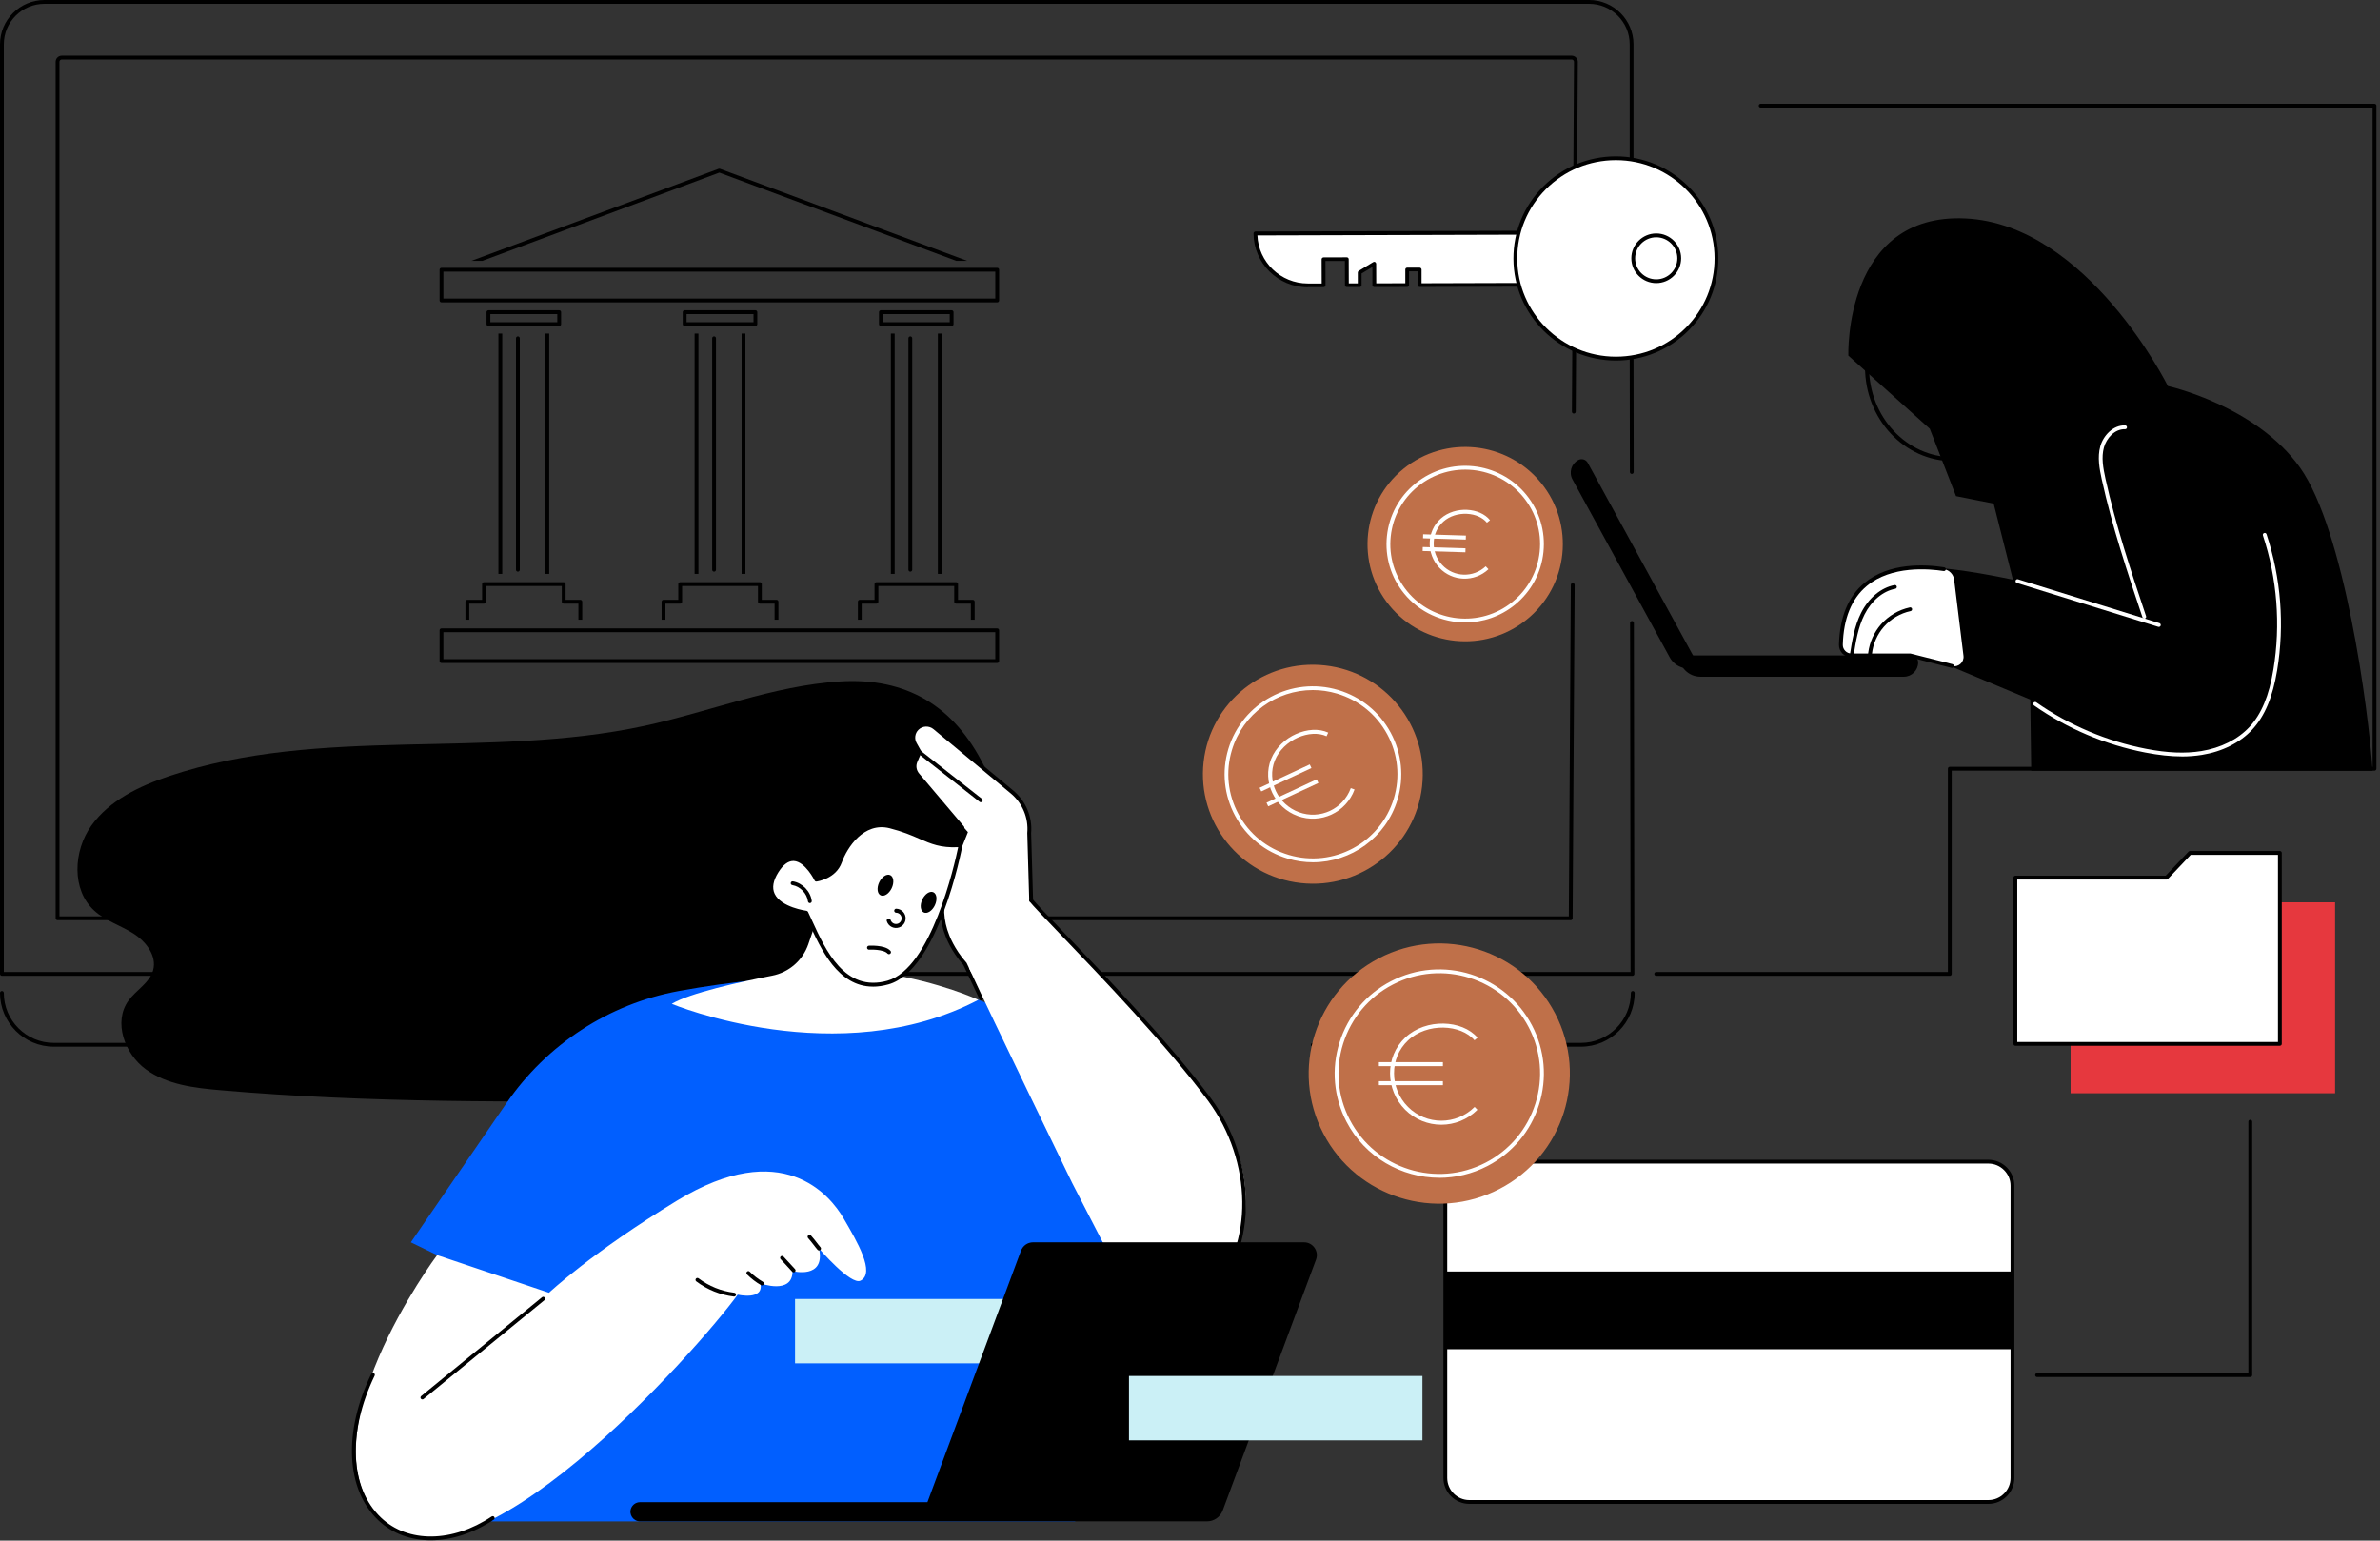 <svg xmlns="http://www.w3.org/2000/svg" width="624" height="404" viewBox="0 0 624 404" fill="none"><rect x="0" y="0" width="624" height="404" fill="#333333" stroke="none"/><g clip-path="url(#clip0_1285_10574)"><path d="M84.39 274.48H14.1C6.33 274.48 0 268.15 0 260.38C0 260.1 0.22 259.88 0.5 259.88C0.78 259.88 1 260.1 1 260.38C1 267.6 6.88 273.48 14.1 273.48H84.39C84.67 273.48 84.89 273.7 84.89 273.98C84.89 274.26 84.67 274.48 84.39 274.48Z" fill="black"></path><path d="M414.489 274.48H344.199C343.919 274.48 343.699 274.26 343.699 273.98C343.699 273.7 343.919 273.48 344.199 273.48H414.489C421.709 273.48 427.589 267.6 427.589 260.38C427.589 260.1 427.809 259.88 428.089 259.88C428.369 259.88 428.589 260.1 428.589 260.38C428.589 268.16 422.269 274.48 414.489 274.48Z" fill="black"></path><path d="M428.01 255.89H0.5C0.22 255.89 0 255.67 0 255.39V11.61C0 5.21 5.23 0 11.65 0H416.63C423.05 0 428.28 5.21 428.28 11.61V90.99L428.33 123.78C428.33 124.06 428.11 124.28 427.83 124.28C427.55 124.28 427.33 124.06 427.33 123.78L427.28 90.99V11.61C427.28 5.76 422.5 1 416.63 1H11.65C5.78 1 1 5.76 1 11.61V254.89H427.51L427.38 163.36C427.38 163.08 427.6 162.86 427.88 162.86C428.16 162.86 428.38 163.08 428.38 163.36L428.51 255.39C428.51 255.52 428.46 255.65 428.36 255.74C428.26 255.83 428.14 255.89 428.01 255.89Z" fill="black"></path><path d="M411.82 241.3H15.09C14.81 241.3 14.59 241.08 14.59 240.8V16.21C14.59 15.32 15.31 14.6 16.21 14.6H412.06C412.95 14.6 413.68 15.32 413.68 16.21L413.13 107.95C413.13 108.23 412.9 108.45 412.63 108.45C412.35 108.45 412.13 108.22 412.13 107.95L412.68 16.21C412.68 15.88 412.4 15.6 412.06 15.6H16.21C15.87 15.6 15.59 15.87 15.59 16.21V240.3H411.32L411.85 153.38C411.85 153.1 412.08 152.88 412.35 152.88C412.63 152.88 412.85 153.11 412.85 153.38L412.32 240.8C412.32 241.08 412.09 241.3 411.82 241.3Z" fill="black"></path><path d="M261.44 79.29H115.75C115.47 79.29 115.25 79.07 115.25 78.79V70.73C115.25 70.45 115.47 70.23 115.75 70.23H261.45C261.73 70.23 261.95 70.45 261.95 70.73V78.79C261.95 79.07 261.73 79.29 261.45 79.29H261.44ZM116.25 78.29H260.95V71.23H116.25V78.29Z" fill="black"></path><path d="M261.44 173.85H115.75C115.47 173.85 115.25 173.63 115.25 173.35V165.29C115.25 165.01 115.47 164.79 115.75 164.79H261.45C261.73 164.79 261.95 165.01 261.95 165.29V173.35C261.95 173.63 261.73 173.85 261.45 173.85H261.44ZM116.25 172.85H260.95V165.79H116.25V172.85Z" fill="black"></path><path d="M126.482 68.4L188.592 45.27L250.702 68.4H253.572L188.762 44.27C188.652 44.23 188.522 44.23 188.412 44.27L123.602 68.4H126.472H126.482Z" fill="black"></path><path d="M239.989 225.2C249.229 225.78 252.759 225.45 257.789 217.71C261.249 212.4 260.819 206.54 258.009 200.86C250.259 185.19 237.649 177.58 220.149 178.7C202.649 179.82 186.089 186.65 168.949 190.35C127.979 199.21 84.009 190.19 44.289 203.54C36.539 206.15 28.709 209.86 23.959 216.5C19.209 223.14 18.709 233.36 24.759 238.84C27.679 241.48 31.599 242.68 34.929 244.77C38.259 246.87 41.189 250.65 40.149 254.43C39.229 257.76 35.709 259.59 33.689 262.39C29.649 267.97 32.659 276.35 38.229 280.41C43.799 284.47 51.029 285.31 57.909 285.9C96.649 289.26 135.599 288.98 174.489 288.71C181.619 288.66 188.769 288.6 195.859 287.73C200.569 287.15 208.589 286.81 211.899 282.84C215.329 278.73 216.809 271.78 218.959 266.94C221.929 260.24 225.059 253.61 228.329 247.05C232.019 239.66 235.909 232.38 239.979 225.19L239.989 225.2Z" fill="black"></path><path d="M240.591 203.16L253.781 218.21L247.771 233.2C246.231 238.61 247.191 244.43 250.391 249.07C255.001 255.75 260.051 262.33 261.141 263.69C262.661 264.1 282.911 249.74 282.911 249.74L270.361 236.12L269.851 218.53C270.221 214.41 268.541 210.38 265.351 207.73L245.101 190.89C243.741 189.73 241.711 189.81 240.441 191.08C239.371 192.16 239.151 193.81 239.891 195.13L241.091 197.27L240.061 199.65C239.551 200.83 239.761 202.2 240.591 203.18V203.16Z" fill="white"></path><path d="M257.281 262.37C257.091 262.37 256.911 262.26 256.831 262.08L252.591 253.07C249.271 249.34 247.991 245.7 247.931 245.55C246.341 241.61 246.111 237.16 247.281 233.06L251.811 217.19L240.211 203.48C239.251 202.34 239.021 200.79 239.601 199.42L240.531 197.27L239.451 195.34C238.601 193.83 238.871 191.92 240.081 190.69C241.521 189.24 243.861 189.15 245.421 190.47L265.671 207.31C268.971 210.06 270.721 214.24 270.351 218.51L270.861 236.07C270.861 236.35 270.651 236.58 270.371 236.58C270.371 236.58 270.371 236.58 270.351 236.58C270.081 236.58 269.861 236.37 269.851 236.09L269.341 218.5C269.341 218.5 269.341 218.46 269.341 218.44C269.691 214.49 268.081 210.61 265.021 208.07L244.771 191.23C243.611 190.24 241.861 190.31 240.791 191.39C239.881 192.3 239.691 193.72 240.321 194.84L241.521 196.98C241.601 197.12 241.601 197.28 241.541 197.42L240.511 199.8C240.071 200.81 240.251 201.97 240.961 202.81L252.731 216.72C252.841 216.85 252.871 217.02 252.831 217.18L248.231 233.3C247.121 237.19 247.341 241.41 248.861 245.17C248.881 245.23 250.161 248.84 253.371 252.43C253.401 252.47 253.431 252.51 253.451 252.55L257.721 261.63C257.841 261.88 257.731 262.18 257.481 262.3C257.411 262.33 257.341 262.35 257.271 262.35L257.281 262.37Z" fill="black"></path><path d="M257.141 210.37C257.031 210.37 256.921 210.34 256.831 210.26L240.771 197.64C240.551 197.47 240.521 197.15 240.691 196.94C240.861 196.72 241.171 196.68 241.391 196.86L257.451 209.48C257.671 209.65 257.701 209.97 257.531 210.18C257.431 210.31 257.281 210.37 257.141 210.37Z" fill="black"></path><path d="M296.001 300.45C296.001 300.45 286.271 289.01 277.291 277.3C269.861 267.61 258.821 261.35 246.671 259.89C239.661 259.05 230.931 256.02 220.921 255.89C207.391 255.71 191.681 257.36 177.911 259.89C159.571 263.27 143.371 273.88 132.831 289.22L107.711 325.78L136.191 339.62L128.821 398.96H281.891L296.011 300.46L296.001 300.45Z" fill="#015FFF"></path><path d="M254.039 253.8C260.219 267.25 281.109 310.22 281.109 310.22L298.419 343.83C327.739 340.79 334.589 311.99 317.109 288.33C302.549 268.63 280.989 248.2 278.089 244.49L254.039 253.8Z" fill="white"></path><path d="M280.837 243.81C280.677 243.6 280.517 243.4 280.367 243.2L280.837 243.81Z" fill="white"></path><path d="M317.638 339.7C317.518 339.7 317.388 339.66 317.298 339.57C317.098 339.38 317.088 339.07 317.278 338.86C328.728 326.61 328.478 304.55 316.708 288.63C306.228 274.45 288.368 255.81 277.688 244.67C273.678 240.49 270.788 237.47 269.958 236.42C269.788 236.2 269.828 235.89 270.038 235.72C270.258 235.55 270.568 235.59 270.738 235.8C271.538 236.81 274.418 239.82 278.398 243.98C289.088 255.14 306.978 273.81 317.498 288.04C329.538 304.34 329.758 326.96 317.998 339.55C317.898 339.66 317.768 339.71 317.628 339.71L317.638 339.7Z" fill="black"></path><path d="M143.95 339.01L114.61 329.13C114.61 329.13 78.45 377.55 100.32 398.93C123.14 421.25 182.64 354.32 193.42 339.5C193.42 339.5 200.36 341.11 199.37 336.54C199.37 336.54 207.8 339.63 207.8 333.33C207.8 333.33 216.47 335.57 214.74 327.41C214.74 327.41 223.07 337.13 225.63 335.83C229.56 333.84 224.78 325.67 221.18 319.5C217.59 313.33 205.09 298.06 177.56 314.81C155.12 328.47 143.94 339 143.94 339L143.95 339.01Z" fill="white"></path><path d="M112.941 403.91C107.701 403.91 102.871 402.18 99.211 398.7C90.701 390.62 89.951 375.55 97.321 360.32C97.441 360.07 97.741 359.97 97.991 360.09C98.241 360.21 98.341 360.51 98.221 360.76C91.051 375.6 91.711 390.21 99.901 397.98C106.951 404.67 118.611 404.55 128.911 397.67C129.141 397.52 129.451 397.58 129.601 397.81C129.751 398.04 129.691 398.35 129.461 398.5C124.061 402.11 118.281 403.91 112.931 403.91H112.941Z" fill="black"></path><path d="M110.742 366.98C110.602 366.98 110.452 366.92 110.352 366.8C110.182 366.59 110.212 366.27 110.422 366.1L142.112 340.18C142.322 340 142.642 340.04 142.812 340.25C142.982 340.46 142.952 340.78 142.742 340.95L111.052 366.87C110.962 366.95 110.852 366.98 110.732 366.98H110.742Z" fill="black"></path><path d="M192.469 340C192.469 340 192.429 340 192.409 340C188.829 339.57 185.419 338.19 182.549 336.02C182.329 335.85 182.289 335.54 182.449 335.32C182.619 335.1 182.929 335.06 183.149 335.22C185.879 337.29 189.119 338.59 192.529 339C192.799 339.03 192.999 339.28 192.969 339.56C192.939 339.81 192.719 340 192.469 340Z" fill="black"></path><path d="M199.789 337.09C199.699 337.09 199.619 337.07 199.539 337.02C198.199 336.24 196.949 335.29 195.849 334.19C195.649 334 195.649 333.68 195.849 333.48C196.039 333.28 196.359 333.28 196.559 333.48C197.599 334.51 198.779 335.41 200.049 336.15C200.289 336.29 200.369 336.6 200.229 336.83C200.139 336.99 199.969 337.08 199.799 337.08L199.789 337.09Z" fill="black"></path><path d="M208.081 333.65C207.951 333.65 207.811 333.6 207.711 333.49L204.671 330.19C204.481 329.99 204.501 329.67 204.701 329.48C204.901 329.29 205.221 329.31 205.411 329.51L208.451 332.81C208.641 333.01 208.621 333.33 208.421 333.52C208.321 333.61 208.201 333.65 208.081 333.65Z" fill="black"></path><path d="M214.739 327.91C214.599 327.91 214.459 327.85 214.359 327.74C213.929 327.25 213.599 326.81 213.279 326.39C212.879 325.87 212.469 325.34 211.869 324.66C211.689 324.45 211.699 324.14 211.909 323.95C212.119 323.77 212.429 323.78 212.619 323.99C213.249 324.69 213.669 325.24 214.079 325.77C214.409 326.2 214.719 326.61 215.129 327.08C215.309 327.29 215.289 327.6 215.079 327.79C214.989 327.87 214.869 327.91 214.749 327.91H214.739Z" fill="black"></path><path d="M214.739 239.39L211.939 247.58C210.489 251.83 206.869 254.99 202.449 255.85C194.099 257.48 180.799 260.4 176.129 263.25C176.129 263.25 219.819 281.41 256.519 262.19C256.519 262.19 246.659 257.56 231.679 255.21C231.679 255.21 223.009 238.18 214.739 239.38V239.39Z" fill="white"></path><path d="M251.839 221.62C251.839 221.62 245.719 254 232.809 257.64C219.899 261.29 214.859 246.46 211.399 239.32C211.399 239.32 197.899 237.6 203.669 228.46C208.899 220.16 214.029 230.66 214.029 230.66C214.029 230.66 218.789 230.04 220.249 225.98C221.699 221.92 226.219 214.89 233.389 216.7C242.329 218.96 243.809 222.17 251.859 221.61L251.839 221.62Z" fill="white"></path><path d="M228.869 258.73C219.699 258.73 215.189 248.84 212.079 242.01C211.719 241.22 211.379 240.47 211.049 239.79C209.699 239.58 203.919 238.47 202.199 234.82C201.309 232.93 201.659 230.71 203.229 228.21C204.719 225.84 206.359 224.7 208.169 224.79C211.269 224.96 213.639 228.91 214.289 230.12C215.359 229.89 218.649 228.94 219.759 225.83C221.239 221.69 226.009 214.34 233.489 216.23C236.999 217.12 239.349 218.14 241.419 219.04C244.659 220.45 246.989 221.47 251.799 221.13C251.959 221.12 252.109 221.18 252.209 221.3C252.309 221.42 252.359 221.57 252.329 221.73C252.079 223.06 245.999 254.45 232.939 258.14C231.489 258.55 230.139 258.74 228.869 258.74V258.73ZM207.969 225.78C206.629 225.78 205.319 226.77 204.079 228.74C202.699 230.93 202.369 232.83 203.109 234.39C204.789 237.95 211.389 238.83 211.459 238.84C211.629 238.86 211.769 238.97 211.849 239.12C212.209 239.87 212.599 240.71 212.999 241.6C216.399 249.05 221.519 260.32 232.669 257.17C244.159 253.93 250.279 226.68 251.219 222.16C246.599 222.37 244.119 221.3 241.029 219.95C238.989 219.06 236.679 218.06 233.249 217.19C226.469 215.48 222.079 222.31 220.709 226.16C219.169 230.46 214.299 231.14 214.089 231.17C213.879 231.2 213.669 231.09 213.579 230.89C213.559 230.84 211.129 225.94 208.129 225.78C208.079 225.78 208.029 225.78 207.979 225.78H207.969Z" fill="black"></path><path d="M212.34 236.82C212.09 236.82 211.88 236.63 211.84 236.38C211.58 234.29 209.82 232.45 207.73 232.1C207.46 232.05 207.271 231.8 207.321 231.53C207.361 231.26 207.62 231.07 207.89 231.12C210.4 231.54 212.52 233.75 212.83 236.26C212.86 236.53 212.67 236.78 212.39 236.82C212.37 236.82 212.35 236.82 212.33 236.82H212.34Z" fill="black"></path><path d="M311.129 340.64H208.449V357.52H311.129V340.64Z" fill="#CBF0F6"></path><path d="M267.688 327.97L243.158 393.92H167.818C166.758 393.92 165.818 394.57 165.448 395.56C164.838 397.2 166.058 398.95 167.818 398.95H316.448C318.288 398.95 319.938 397.81 320.578 396.09L345.048 330.3C345.858 328.11 344.238 325.78 341.898 325.78H270.848C269.438 325.78 268.188 326.65 267.698 327.97H267.688Z" fill="black"></path><path d="M372.94 360.83H296V377.71H372.94V360.83Z" fill="#CBF0F6"></path><path d="M612.229 286.69H542.879V243.09H582.509L588.639 236.62H612.229V286.69Z" fill="#E6383E"></path><path d="M597.748 273.74H528.398V230.14H568.018L574.158 223.67H597.748V273.74Z" fill="white"></path><path d="M597.748 274.24H528.398C528.118 274.24 527.898 274.02 527.898 273.74V230.14C527.898 229.86 528.118 229.64 528.398 229.64H567.808L573.798 223.32C573.888 223.22 574.028 223.16 574.158 223.16H597.748C598.028 223.16 598.248 223.38 598.248 223.66V273.73C598.248 274.01 598.028 274.23 597.748 274.23V274.24ZM528.898 273.24H597.248V224.17H574.378L568.388 230.49C568.298 230.59 568.158 230.65 568.028 230.65H528.898V273.25V273.24Z" fill="black"></path><path d="M347.022 67.99L353.122 67.97L353.142 74.8H356.502V71.45L360.322 69.14L360.342 74.78L368.962 74.76V70.67H372.212V74.76L403.842 74.67L403.802 61.01L329.172 61.22C329.192 68.77 335.352 74.87 342.922 74.85H347.042L347.022 68.01V67.99Z" fill="white"></path><path d="M342.87 75.33C335.05 75.33 328.68 69 328.66 61.21C328.66 61.08 328.71 60.95 328.81 60.86C328.9 60.77 329.03 60.71 329.16 60.71L403.79 60.5C404.07 60.5 404.29 60.72 404.29 61L404.33 74.66C404.33 74.79 404.28 74.92 404.18 75.01C404.09 75.1 403.96 75.16 403.83 75.16L372.21 75.25C371.93 75.25 371.71 75.03 371.71 74.75V71.16H369.43V74.75C369.44 74.88 369.39 75.01 369.29 75.1C369.2 75.19 369.07 75.25 368.94 75.25L360.32 75.27C360.04 75.27 359.82 75.05 359.82 74.77V70.01L356.98 71.72V74.77C356.98 74.9 356.94 75.03 356.84 75.12C356.75 75.21 356.62 75.27 356.49 75.27H353.13C353 75.27 352.87 75.22 352.78 75.12C352.69 75.03 352.63 74.9 352.63 74.77L352.61 68.44H347.51L347.53 74.79C347.53 75.07 347.31 75.29 347.03 75.29H342.91C342.91 75.29 342.88 75.3 342.87 75.3V75.33ZM329.67 61.71C329.95 68.72 335.77 74.34 342.87 74.34H346.53L346.51 68C346.51 67.87 346.56 67.74 346.66 67.65C346.75 67.56 346.88 67.5 347.01 67.5L353.11 67.48C353.39 67.48 353.61 67.7 353.61 67.98L353.63 74.31H355.99V71.47C355.99 71.29 356.08 71.13 356.23 71.04L360.05 68.73C360.2 68.64 360.4 68.63 360.55 68.73C360.71 68.82 360.8 68.98 360.81 69.16L360.83 74.3L368.45 74.28V70.69C368.44 70.41 368.66 70.19 368.94 70.19H372.21C372.34 70.19 372.47 70.24 372.56 70.34C372.65 70.43 372.71 70.56 372.71 70.69V74.28L403.34 74.19L403.3 61.53L329.68 61.74L329.67 61.71Z" fill="black"></path><path d="M434.241 61.73C430.911 61.73 428.211 64.42 428.211 67.74C428.211 71.06 430.911 73.75 434.241 73.75C437.571 73.75 440.271 71.06 440.271 67.74C440.271 64.42 437.571 61.73 434.241 61.73ZM450.031 67.69C449.991 53.18 438.151 41.46 423.591 41.5C409.031 41.54 397.261 53.34 397.301 67.84C397.341 82.35 409.181 94.07 423.741 94.03C438.301 93.99 450.071 82.19 450.031 67.69Z" fill="white"></path><path d="M423.661 94.54C408.881 94.54 396.841 82.58 396.801 67.85C396.781 60.7 399.551 53.97 404.611 48.9C409.671 43.83 416.411 41.03 423.581 41.01H423.661C438.441 41.01 450.481 52.97 450.521 67.7C450.541 74.85 447.771 81.58 442.711 86.65C437.651 91.72 430.911 94.52 423.741 94.54H423.661ZM423.671 42H423.591C416.681 42.02 410.191 44.72 405.321 49.6C400.451 54.48 397.781 60.96 397.801 67.84C397.841 82.02 409.431 93.53 423.661 93.53H423.741C430.651 93.51 437.141 90.81 442.011 85.93C446.881 81.05 449.551 74.57 449.531 67.69C449.491 53.51 437.891 42 423.671 42ZM434.241 74.24C430.641 74.24 427.711 71.32 427.711 67.73C427.711 64.14 430.641 61.22 434.241 61.22C437.841 61.22 440.771 64.14 440.771 67.73C440.771 71.32 437.841 74.24 434.241 74.24ZM434.241 62.23C431.191 62.23 428.711 64.7 428.711 67.74C428.711 70.78 431.191 73.25 434.241 73.25C437.291 73.25 439.771 70.78 439.771 67.74C439.771 64.7 437.291 62.23 434.241 62.23Z" fill="black"></path><path d="M521.331 304.63H385.251C381.766 304.63 378.941 307.455 378.941 310.94V387.56C378.941 391.045 381.766 393.87 385.251 393.87H521.331C524.816 393.87 527.641 391.045 527.641 387.56V310.94C527.641 307.455 524.816 304.63 521.331 304.63Z" fill="white"></path><path d="M521.331 394.37H385.251C381.501 394.37 378.441 391.32 378.441 387.56V310.94C378.441 307.19 381.491 304.13 385.251 304.13H521.331C525.081 304.13 528.141 307.18 528.141 310.94V387.56C528.141 391.31 525.091 394.37 521.331 394.37ZM385.251 305.13C382.051 305.13 379.441 307.74 379.441 310.94V387.56C379.441 390.76 382.051 393.37 385.251 393.37H521.331C524.531 393.37 527.141 390.76 527.141 387.56V310.94C527.141 307.74 524.531 305.13 521.331 305.13H385.251Z" fill="black"></path><path d="M527.641 333.43H378.941V353.81H527.641V333.43Z" fill="black"></path><path d="M364.278 158.77C355.358 147.85 357.028 131.79 367.998 122.91C378.968 114.03 395.098 115.68 404.018 126.6C412.938 137.52 411.268 153.58 400.298 162.46C389.328 171.34 373.198 169.69 364.278 158.77Z" fill="#BF7049"></path><path d="M384.159 163.22C378.159 163.22 372.209 160.63 368.139 155.65C364.669 151.4 363.069 146.05 363.629 140.6C364.189 135.14 366.859 130.22 371.139 126.75C379.969 119.6 392.979 120.94 400.159 129.72C403.629 133.97 405.229 139.32 404.669 144.77C404.109 150.23 401.439 155.15 397.159 158.62C393.339 161.71 388.739 163.22 384.159 163.22ZM368.919 155.02C375.749 163.38 388.129 164.65 396.529 157.85C400.599 154.55 403.139 149.87 403.679 144.68C404.219 139.49 402.689 134.41 399.389 130.36C392.559 122 380.179 120.73 371.779 127.53C367.709 130.83 365.169 135.5 364.629 140.7C364.089 145.89 365.619 150.97 368.919 155.02Z" fill="white"></path><path d="M372.848 206.216C374.602 190.457 363.2 176.255 347.381 174.494C331.561 172.734 317.316 184.082 315.562 199.841C313.808 215.599 325.211 229.802 341.03 231.562C356.849 233.322 371.095 221.975 372.848 206.216Z" fill="#BF7049"></path><path d="M344.23 226.12C342.04 226.12 339.81 225.81 337.61 225.15C331.67 223.38 326.78 219.41 323.84 213.96C320.92 208.54 320.28 202.32 322.04 196.43C325.69 184.24 338.61 177.29 350.85 180.94C356.79 182.71 361.68 186.68 364.62 192.13C367.54 197.55 368.18 203.77 366.42 209.66C363.43 219.65 354.2 226.12 344.24 226.12H344.23ZM344.21 180.96C334.67 180.96 325.85 187.15 322.98 196.71C321.29 202.34 321.9 208.3 324.7 213.48C327.51 218.69 332.19 222.49 337.88 224.18C349.59 227.67 361.95 221.02 365.45 209.36C367.14 203.73 366.53 197.77 363.73 192.59C360.92 187.38 356.24 183.58 350.55 181.89C348.44 181.26 346.31 180.96 344.21 180.96Z" fill="white"></path><path d="M346.979 297.29C338.259 280.58 344.789 259.98 361.559 251.27C378.339 242.56 399.009 249.05 407.729 265.76C416.449 282.47 409.919 303.07 393.149 311.78C376.379 320.49 355.699 314 346.979 297.29Z" fill="#BF7049"></path><path d="M377.379 308.85C367.479 308.85 357.909 303.5 353.029 294.16C349.659 287.7 349.009 280.31 351.199 273.36C353.399 266.38 358.199 260.68 364.709 257.3C378.119 250.34 394.709 255.55 401.679 268.91C405.049 275.37 405.699 282.76 403.509 289.71C401.309 296.69 396.509 302.39 389.999 305.77C385.959 307.86 381.639 308.86 377.379 308.86V308.85ZM353.919 293.69C360.639 306.56 376.619 311.58 389.539 304.87C395.809 301.62 400.429 296.12 402.559 289.4C404.669 282.7 404.049 275.59 400.799 269.37C394.079 256.5 378.099 251.48 365.179 258.19C358.909 261.44 354.289 266.94 352.159 273.66C350.049 280.36 350.669 287.47 353.919 293.69Z" fill="white"></path><path d="M589.99 361.1H534.09C533.81 361.1 533.59 360.88 533.59 360.6C533.59 360.32 533.81 360.1 534.09 360.1H589.49V294.14C589.49 293.86 589.71 293.64 589.99 293.64C590.27 293.64 590.49 293.86 590.49 294.14V360.6C590.49 360.88 590.27 361.1 589.99 361.1Z" fill="black"></path><path d="M512.048 120.41C524.496 120.41 534.588 109.602 534.588 96.27C534.588 82.938 524.496 72.13 512.048 72.13C499.599 72.13 489.508 82.938 489.508 96.27C489.508 109.602 499.599 120.41 512.048 120.41Z" stroke="black" stroke-width="1.05" stroke-miterlimit="10"></path><path d="M527.758 152.02L522.708 132.06L512.838 130.1L505.958 112.43L484.608 93.25C484.608 93.25 483.368 55.76 515.338 57.29C547.308 58.82 568.388 101.23 568.388 101.23C568.388 101.23 591.468 106.31 603.048 122.64C614.628 138.97 621.008 185.91 622.048 202.11H532.558L532.308 183.45L504.638 171.87L505.178 148.72C511.928 149.06 519.598 150.3 527.768 152.02H527.758Z" fill="black"></path><path d="M572.005 198.36C569.115 198.36 565.985 198.02 562.465 197.34C552.055 195.33 541.965 191.06 533.295 184.99C533.065 184.83 533.015 184.52 533.175 184.29C533.335 184.06 533.645 184.01 533.875 184.17C542.435 190.16 552.395 194.38 562.665 196.36C568.315 197.45 572.915 197.64 577.135 196.96C582.265 196.13 586.745 193.89 589.765 190.64C592.925 187.24 594.915 182.45 596.055 175.55C597.985 163.83 597.035 151.68 593.305 140.41C593.215 140.15 593.365 139.87 593.625 139.78C593.885 139.69 594.175 139.84 594.255 140.1C598.035 151.53 599.005 163.84 597.045 175.72C595.875 182.82 593.795 187.78 590.505 191.33C587.335 194.74 582.645 197.1 577.295 197.96C575.605 198.23 573.865 198.37 572.025 198.37L572.005 198.36Z" fill="white"></path><path d="M562.198 162.23C561.988 162.23 561.798 162.1 561.728 161.89C557.808 150.17 553.758 138.05 551.058 125.75C550.438 122.91 549.888 119.9 550.658 117.07C551.408 114.31 553.968 111.44 557.178 111.55C557.458 111.55 557.668 111.79 557.658 112.07C557.658 112.35 557.418 112.57 557.138 112.55C554.428 112.46 552.268 114.95 551.618 117.34C550.908 119.96 551.408 122.71 552.028 125.55C554.718 137.8 558.758 149.89 562.668 161.59C562.758 161.85 562.618 162.14 562.348 162.22C562.298 162.24 562.238 162.25 562.188 162.25L562.198 162.23Z" fill="white"></path><path d="M566.017 164.39C566.017 164.39 565.917 164.39 565.867 164.37L528.797 152.87C528.537 152.79 528.387 152.51 528.467 152.24C528.547 151.98 528.827 151.83 529.097 151.91L566.167 163.41C566.427 163.49 566.577 163.77 566.497 164.04C566.427 164.25 566.237 164.39 566.017 164.39Z" fill="white"></path><path d="M509.658 149.26C502.728 148.18 483.238 147.12 482.638 169.05C482.598 170.59 483.828 171.87 485.378 171.87H500.808L511.768 174.64C513.438 175.06 515.008 173.68 514.798 171.98L512.348 152.03C512.178 150.6 511.068 149.47 509.648 149.25L509.658 149.26Z" fill="white"></path><path d="M511.779 175.15C511.779 175.15 511.699 175.15 511.659 175.13L500.759 172.37H485.389C484.509 172.37 483.679 172.02 483.069 171.39C482.449 170.76 482.129 169.92 482.149 169.03C482.349 161.83 484.579 156.4 488.799 152.89C495.299 147.47 504.719 147.98 509.749 148.76C510.019 148.8 510.209 149.06 510.169 149.33C510.129 149.6 509.869 149.79 509.599 149.75C505.679 149.14 495.879 148.3 489.449 153.66C485.469 156.98 483.349 162.16 483.159 169.06C483.139 169.67 483.369 170.25 483.799 170.69C484.219 171.13 484.789 171.37 485.399 171.37H500.829C500.829 171.37 500.909 171.37 500.949 171.39L511.909 174.16C512.179 174.23 512.339 174.5 512.269 174.77C512.209 175 512.009 175.15 511.789 175.15H511.779Z" fill="black"></path><path d="M490.251 172.28C490.251 172.28 490.221 172.28 490.211 172.28C489.941 172.26 489.731 172.01 489.761 171.74C489.771 171.62 489.781 171.49 489.801 171.37L489.821 171.2C489.821 171.2 489.821 171.15 489.831 171.13C490.181 168.4 491.361 165.79 493.181 163.71C495.141 161.48 497.811 159.91 500.721 159.28C500.991 159.22 501.261 159.39 501.311 159.66C501.371 159.93 501.201 160.2 500.931 160.25C498.231 160.83 495.751 162.29 493.931 164.36C492.191 166.34 491.091 168.85 490.801 171.46L490.771 171.82C490.751 172.08 490.531 172.27 490.271 172.27L490.251 172.28Z" fill="black"></path><path d="M485.498 172.38C485.498 172.38 485.448 172.38 485.418 172.38C485.148 172.34 484.958 172.08 484.998 171.81C485.588 168.08 486.198 164.22 487.948 160.73C489.918 156.81 493.198 154.08 496.728 153.42C497.008 153.37 497.258 153.55 497.308 153.82C497.358 154.09 497.178 154.35 496.908 154.4C493.688 155 490.668 157.53 488.838 161.17C487.158 164.52 486.558 168.3 485.978 171.95C485.938 172.2 485.727 172.37 485.487 172.37L485.498 172.38Z" fill="black"></path><path d="M445.843 177.46H499.153C501.233 177.46 502.913 175.78 502.913 173.71C502.913 172.69 502.083 171.87 501.063 171.87H440.223C440.223 174.96 442.733 177.46 445.833 177.46H445.843Z" fill="black"></path><path d="M437.771 172.38L412.281 125.73C411.291 123.91 411.961 121.63 413.791 120.64C414.691 120.15 415.811 120.48 416.291 121.38L445.381 174.62C442.661 176.1 439.251 175.09 437.771 172.38Z" fill="black"></path><path d="M511.208 255.89H434.238C433.958 255.89 433.738 255.67 433.738 255.39C433.738 255.11 433.958 254.89 434.238 254.89H510.708V201.58C510.708 201.3 510.928 201.08 511.208 201.08H622.058V28.21H461.618C461.338 28.21 461.118 27.99 461.118 27.71C461.118 27.43 461.338 27.21 461.618 27.21H622.558C622.838 27.21 623.058 27.43 623.058 27.71V201.59C623.058 201.87 622.838 202.09 622.558 202.09H511.708V255.4C511.708 255.68 511.488 255.9 511.208 255.9V255.89Z" fill="black"></path><path d="M233.786 232.914C234.482 231.453 234.315 229.92 233.413 229.49C232.51 229.06 231.214 229.896 230.518 231.357C229.822 232.817 229.989 234.35 230.892 234.78C231.794 235.21 233.09 234.375 233.786 232.914Z" fill="black"></path><path d="M245.099 237.406C245.795 235.946 245.628 234.413 244.725 233.983C243.823 233.553 242.527 234.388 241.831 235.849C241.135 237.31 241.302 238.843 242.204 239.273C243.107 239.703 244.403 238.867 245.099 237.406Z" fill="black"></path><path d="M227.852 248.52C227.852 248.52 231.782 248.27 233.072 249.69L227.852 248.52Z" fill="white"></path><path d="M227.852 248.52C227.852 248.52 231.782 248.27 233.072 249.69" stroke="black" stroke-width="1.05" stroke-miterlimit="10" stroke-linecap="round"></path><path d="M234.98 238.82C235.51 238.84 236.03 239.06 236.41 239.48C237.15 240.3 237.08 241.57 236.26 242.31C235.44 243.05 234.17 242.98 233.43 242.16C233.23 241.93 233.08 241.68 233 241.4" fill="white"></path><path d="M234.98 238.82C235.51 238.84 236.03 239.06 236.41 239.48C237.15 240.3 237.08 241.57 236.26 242.31C235.44 243.05 234.17 242.98 233.43 242.16C233.23 241.93 233.08 241.68 233 241.4" stroke="black" stroke-width="1.05" stroke-miterlimit="10" stroke-linecap="round"></path><path d="M144 87.47H143V150.5H144V87.47Z" fill="black"></path><path d="M131.68 87.47H130.68V150.5H131.68V87.47Z" fill="black"></path><path d="M123.031 162.5V158.29H126.901C127.181 158.29 127.401 158.07 127.401 157.79V153.67H147.291V157.79C147.291 158.07 147.511 158.29 147.791 158.29H151.651V162.5H152.651V157.79C152.651 157.51 152.431 157.29 152.151 157.29H148.291V153.17C148.291 152.89 148.071 152.67 147.791 152.67H126.901C126.621 152.67 126.401 152.89 126.401 153.17V157.29H122.531C122.251 157.29 122.031 157.51 122.031 157.79V162.5H123.031Z" fill="black"></path><path d="M135.781 149.91C135.501 149.91 135.281 149.69 135.281 149.41V88.71C135.281 88.43 135.501 88.21 135.781 88.21C136.061 88.21 136.281 88.43 136.281 88.71V149.41C136.281 149.69 136.061 149.91 135.781 149.91Z" fill="black"></path><path d="M146.613 85.5H128.062C127.782 85.5 127.562 85.28 127.562 85V81.86C127.562 81.58 127.782 81.36 128.062 81.36H146.613C146.893 81.36 147.113 81.58 147.113 81.86V85C147.113 85.28 146.893 85.5 146.613 85.5ZM128.562 84.5H146.113V82.36H128.562V84.5Z" fill="black"></path><path d="M195.438 87.47H194.438V150.5H195.438V87.47Z" fill="black"></path><path d="M183.117 87.47H182.117V150.5H183.117V87.47Z" fill="black"></path><path d="M174.469 162.5V158.29H178.339C178.619 158.29 178.839 158.07 178.839 157.79V153.67H198.729V157.79C198.729 158.07 198.949 158.29 199.229 158.29H203.089V162.5H204.089V157.79C204.089 157.51 203.869 157.29 203.589 157.29H199.729V153.17C199.729 152.89 199.509 152.67 199.229 152.67H178.339C178.059 152.67 177.839 152.89 177.839 153.17V157.29H173.969C173.689 157.29 173.469 157.51 173.469 157.79V162.5H174.469Z" fill="black"></path><path d="M187.219 149.91C186.939 149.91 186.719 149.69 186.719 149.41V88.71C186.719 88.43 186.939 88.21 187.219 88.21C187.499 88.21 187.719 88.43 187.719 88.71V149.41C187.719 149.69 187.499 149.91 187.219 149.91Z" fill="black"></path><path d="M198.05 85.5H179.5C179.22 85.5 179 85.28 179 85V81.86C179 81.58 179.22 81.36 179.5 81.36H198.05C198.33 81.36 198.55 81.58 198.55 81.86V85C198.55 85.28 198.33 85.5 198.05 85.5ZM180.01 84.5H197.56V82.36H180.01V84.5Z" fill="black"></path><path d="M246.891 87.47H245.891V150.5H246.891V87.47Z" fill="black"></path><path d="M234.57 87.47H233.57V150.5H234.57V87.47Z" fill="black"></path><path d="M225.922 162.5V158.29H229.792C230.072 158.29 230.292 158.07 230.292 157.79V153.67H250.182V157.79C250.182 158.07 250.402 158.29 250.682 158.29H254.542V162.5H255.542V157.79C255.542 157.51 255.322 157.29 255.042 157.29H251.182V153.17C251.182 152.89 250.962 152.67 250.682 152.67H229.792C229.512 152.67 229.292 152.89 229.292 153.17V157.29H225.422C225.142 157.29 224.922 157.51 224.922 157.79V162.5H225.922Z" fill="black"></path><path d="M238.672 149.91C238.392 149.91 238.172 149.69 238.172 149.41V88.71C238.172 88.43 238.392 88.21 238.672 88.21C238.952 88.21 239.172 88.43 239.172 88.71V149.41C239.172 149.69 238.952 149.91 238.672 149.91Z" fill="black"></path><path d="M249.503 85.5H230.953C230.673 85.5 230.453 85.28 230.453 85V81.86C230.453 81.58 230.673 81.36 230.953 81.36H249.503C249.783 81.36 250.003 81.58 250.003 81.86V85C250.003 85.28 249.783 85.5 249.503 85.5ZM231.453 84.5H249.003V82.36H231.453V84.5Z" fill="black"></path><path d="M361.52 279.06H378.31" stroke="white" stroke-width="1.05" stroke-miterlimit="10"></path><path d="M361.52 284.05H378.31" stroke="white" stroke-width="1.05" stroke-miterlimit="10"></path><path d="M386.988 290.65C381.968 295.67 373.818 295.67 368.798 290.65C363.778 285.63 363.618 277.32 368.798 272.46C374.048 267.54 383.208 268.01 386.988 272.46" stroke="white" stroke-width="1.05" stroke-miterlimit="10"></path><path d="M330.461 207.06L343.621 200.93" stroke="white" stroke-width="1.05" stroke-miterlimit="10"></path><path d="M332.281 210.97L345.441 204.85" stroke="white" stroke-width="1.05" stroke-miterlimit="10"></path><path d="M354.65 206.85C352.54 212.62 346.16 215.59 340.39 213.48C334.62 211.37 331.47 204.92 333.76 199.22C336.08 193.45 343.429 190.48 348.019 192.59" stroke="white" stroke-width="1.05" stroke-miterlimit="10"></path><path d="M373.113 140.63L384.323 140.97" stroke="white" stroke-width="1.05" stroke-miterlimit="10"></path><path d="M373.012 143.97L384.222 144.31" stroke="white" stroke-width="1.05" stroke-miterlimit="10"></path><path d="M389.894 148.89C386.434 152.14 380.994 151.98 377.744 148.52C374.494 145.06 374.554 139.51 378.104 136.37C381.704 133.19 387.824 133.69 390.254 136.74" stroke="white" stroke-width="1.05" stroke-miterlimit="10"></path></g><defs><clipPath id="clip0_1285_10574"><rect width="623.05" height="403.91" fill="white"></rect></clipPath></defs></svg>